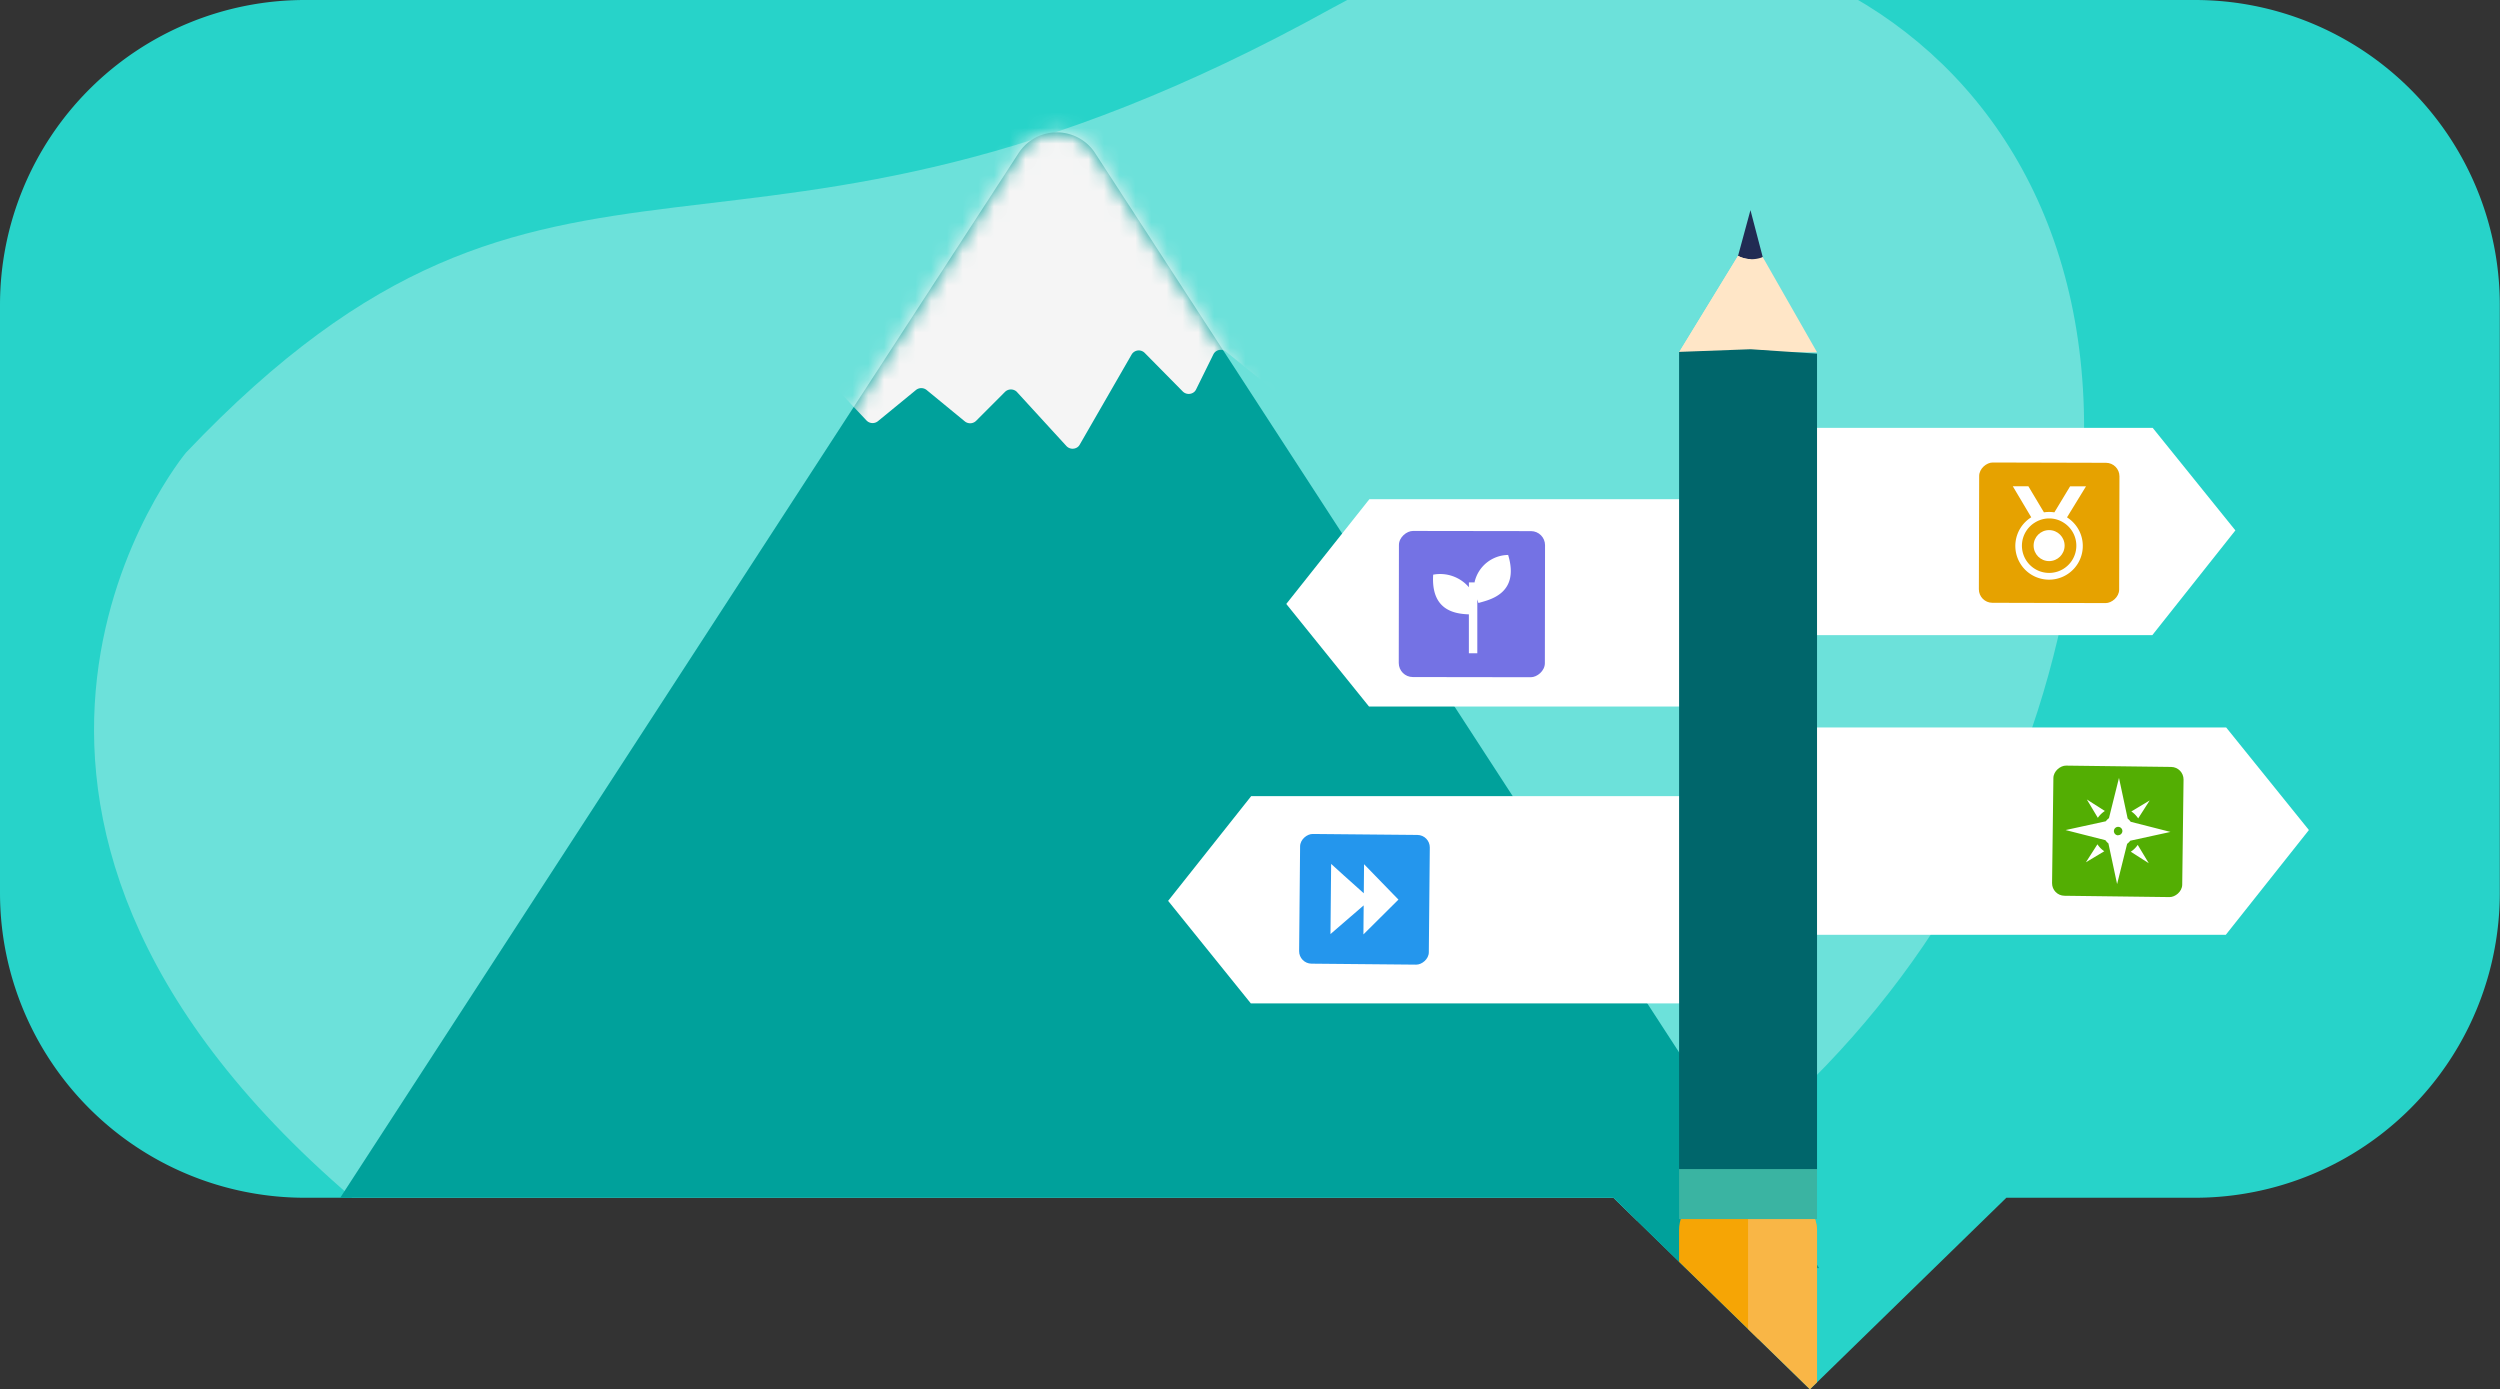 <svg id="illustrations" xmlns="http://www.w3.org/2000/svg" xmlns:xlink="http://www.w3.org/1999/xlink" width="159.048" height="88.395" viewBox="0 0 159.048 88.395">
  <rect x="0" y="0" width="159.048" height="88.395" fill="#333333" stroke="none"/>
  <defs>
    <style>
      .cls-1, .cls-11, .cls-5 {
        fill: #fff;
      }

      .cls-2 {
        fill: none;
      }

      .cls-3 {
        fill: #27d3c9;
      }

      .cls-4 {
        clip-path: url(#clip-path);
      }

      .cls-5 {
        opacity: 0.32;
        isolation: isolate;
      }

      .cls-6 {
        fill: #00a19b;
      }

      .cls-7 {
        mask: url(#mask);
      }

      .cls-8 {
        fill: #f5f5f5;
      }

      .cls-9 {
        fill: #f6a505;
      }

      .cls-10 {
        fill: #f9b646;
      }

      .cls-11 {
        stroke: #fff;
        stroke-miterlimit: 10;
      }

      .cls-12 {
        fill: #3ab4a2;
      }

      .cls-13 {
        fill: #212b53;
      }

      .cls-14 {
        fill: #ffe6c7;
      }

      .cls-15 {
        fill: #7472e4;
      }

      .cls-16 {
        fill: #53ae03;
      }

      .cls-17 {
        fill: #2496ed;
      }

      .cls-18 {
        fill: #e6a200;
      }

      .cls-19 {
        fill: #00666b;
      }
    </style>
    <clipPath id="clip-path">
      <path class="cls-2" d="M139.646,0H19.4A19.4,19.4,0,0,0,0,19.4v37.4a19.4,19.4,0,0,0,19.4,19.4h83.244l12.5,12.186,12.5-12.186h11.991a19.4,19.4,0,0,0,19.4-19.4V19.4A19.4,19.4,0,0,0,139.646,0Z"/>
    </clipPath>
    <mask id="mask" x="18.735" y="-1.361" width="97.002" height="82.037" maskUnits="userSpaceOnUse">
      <g id="b">
        <path id="a" class="cls-1" d="M69.623,9.669l46.114,71.007h-97L64.85,9.669a2.927,2.927,0,0,1,3.8-.887,2.666,2.666,0,0,1,.972.887Z"/>
      </g>
    </mask>
  </defs>
  <title>recommendation-image</title>
  <g>
    <path class="cls-3" d="M139.646,0H19.4A19.4,19.4,0,0,0,0,19.4v37.4a19.4,19.4,0,0,0,19.4,19.4h83.244l12.5,12.186,12.5-12.186h11.991a19.4,19.4,0,0,0,19.4-19.4V19.4A19.4,19.4,0,0,0,139.646,0Z"/>
    <g class="cls-4">
      <g>
        <path class="cls-5" d="M79.889,88.555c33.349-9.957,50.371-31.053,52.55-57.7C134.888.831,107-11.821,84.8.487,46.6,21.669,35.61,3.763,11.829,28.8c0,0-18.612,22.388,10.581,47.4C49.124,99.1,79.889,88.555,79.889,88.555Z"/>
        <g>
          <path id="a-2" data-name="a" class="cls-6" d="M69.623,9.669l46.114,71.007h-97L64.789,9.762a2.905,2.905,0,0,1,4.834-.093Z"/>
          <g class="cls-7">
            <path class="cls-8" d="M51.076,22.455l4.054,4.3a.539.539,0,0,0,.712.049l.009-.007,2.424-1.987a.541.541,0,0,1,.674,0l2.435,2a.539.539,0,0,0,.711-.033l1.845-1.849a.541.541,0,0,1,.714-.031.409.409,0,0,1,.047.046l3.148,3.438a.539.539,0,0,0,.712.059.483.483,0,0,0,.123-.14L72,22.542a.529.529,0,0,1,.682-.193.515.515,0,0,1,.14.1l2.428,2.46a.54.54,0,0,0,.713.034.475.475,0,0,0,.123-.153l1.115-2.26a.531.531,0,0,1,.8-.156l7.509,6.085a.539.539,0,0,0,.713-.039.434.434,0,0,0,.1-.148L90.6,17.55l.03-.159V-1.361H46.317V27.15a.485.485,0,0,0,.506.46.512.512,0,0,0,.439-.234l2.991-4.846a.532.532,0,0,1,.688-.176.518.518,0,0,1,.135.1Z"/>
          </g>
        </g>
        <g>
          <rect class="cls-9" x="106.822" y="75.94" width="8.776" height="9.238" rx="2.31"/>
          <path class="cls-10" d="M111.21,95.886h1.95a2.377,2.377,0,0,0,2.438-2.31V78.25a2.377,2.377,0,0,0-2.438-2.31h-1.95Z"/>
          <polyline class="cls-11" points="108.813 32.26 87.359 32.26 82.472 38.42 87.333 44.447 108.809 44.447"/>
          <polyline class="cls-11" points="108.232 39.907 136.687 39.907 141.573 33.746 136.713 27.719 108.236 27.719"/>
          <polyline class="cls-11" points="114.245 51.148 79.842 51.148 74.955 57.309 79.816 63.336 114.24 63.336"/>
          <polyline class="cls-11" points="112.154 58.97 141.363 58.97 146.25 52.809 141.389 46.782 112.158 46.782"/>
          <rect class="cls-12" x="106.822" y="74.324" width="8.776" height="3.233"/>
          <polygon class="cls-13" points="110.573 16.28 111.363 13.368 112.144 16.355 111.441 16.954 110.573 16.28"/>
          <path class="cls-14" d="M112.144,16.355a1.888,1.888,0,0,1-1.571-.075l-3.751,6.133H115.6Z"/>
          <path class="cls-14" d="M111.372,16.487a1.9,1.9,0,0,1-.8-.207l-3.751,6.133h4.55Z"/>
          <g>
            <rect class="cls-15" x="88.994" y="33.784" width="9.295" height="9.295" rx="0.894" transform="translate(55.074 132.017) rotate(-89.917)"/>
            <path class="cls-1" d="M95.947,35.306a2.216,2.216,0,0,0-2.131,1.709l0,.036h-.365v.309a2.408,2.408,0,0,0-2.273-.8c-.152,2.346,1.477,2.49,2.271,2.526l0,2.474h.536l0-3.431c.023.079.046.158.075.235C94.633,38.176,96.718,37.852,95.947,35.306Z"/>
          </g>
          <g>
            <rect class="cls-16" x="130.593" y="48.749" width="8.281" height="8.281" rx="0.797" transform="translate(80.15 186.946) rotate(-89.278)"/>
            <path class="cls-1" d="M136.029,52.066l.732-1.142-1.168.7A1.56,1.56,0,0,1,136.029,52.066Z"/>
            <path class="cls-1" d="M133.437,53.713l-.732,1.143,1.168-.7A1.573,1.573,0,0,1,133.437,53.713Z"/>
            <path class="cls-1" d="M135.557,54.186l1.146.732L136,53.75A1.587,1.587,0,0,1,135.557,54.186Z"/>
            <path class="cls-1" d="M133.91,51.594l-1.147-.732.7,1.168A1.613,1.613,0,0,1,133.91,51.594Z"/>
            <path class="cls-1" d="M135.553,52.282a1.077,1.077,0,0,0-.193-.206l-.552-2.587-.638,2.56a1.053,1.053,0,0,0-.2.2l-2.559.559,2.532.644a1.077,1.077,0,0,0,.193.206l.552,2.587.638-2.56a1.082,1.082,0,0,0,.2-.2l2.559-.559Zm-.8.861a.27.27,0,1,1,.272-.265.272.272,0,0,1-.283.257Z"/>
          </g>
          <g>
            <rect class="cls-17" x="82.68" y="53.086" width="8.252" height="8.252" rx="0.794" transform="translate(28.792 143.485) rotate(-89.469)"/>
            <path class="cls-1" d="M88.968,57.232,86.78,54.98l-.017,1.85c-.7-.624-2.012-1.8-2.077-1.869l-.042,4.463L86.756,57.6l-.017,1.847Z"/>
          </g>
          <g>
            <rect class="cls-18" x="125.903" y="29.433" width="8.925" height="8.925" rx="0.859" transform="translate(96.125 164.171) rotate(-89.848)"/>
            <g>
              <circle class="cls-1" cx="130.363" cy="34.711" r="0.986"/>
              <path class="cls-1" d="M131.512,32.908V32.9l0,.007L131.5,32.9l.01,0,1.2-1.96-1.012,0-1,1.655.018,0-.019,0v0a2.2,2.2,0,0,0-.663,0l-.991-1.66-.99,0,1.168,1.966.007.012-.007,0a2.146,2.146,0,1,0,2.287.006Zm.31,2.741a1.73,1.73,0,1,1-2.381-2.394,1.712,1.712,0,0,1,.829-.27h.2a1.7,1.7,0,0,1,.828.274A1.73,1.73,0,0,1,131.822,35.649Z"/>
            </g>
          </g>
          <polygon class="cls-19" points="115.598 74.373 115.598 22.501 111.372 22.218 106.822 22.387 106.822 74.373 115.598 74.373"/>
        </g>
      </g>
    </g>
  </g>
</svg>
